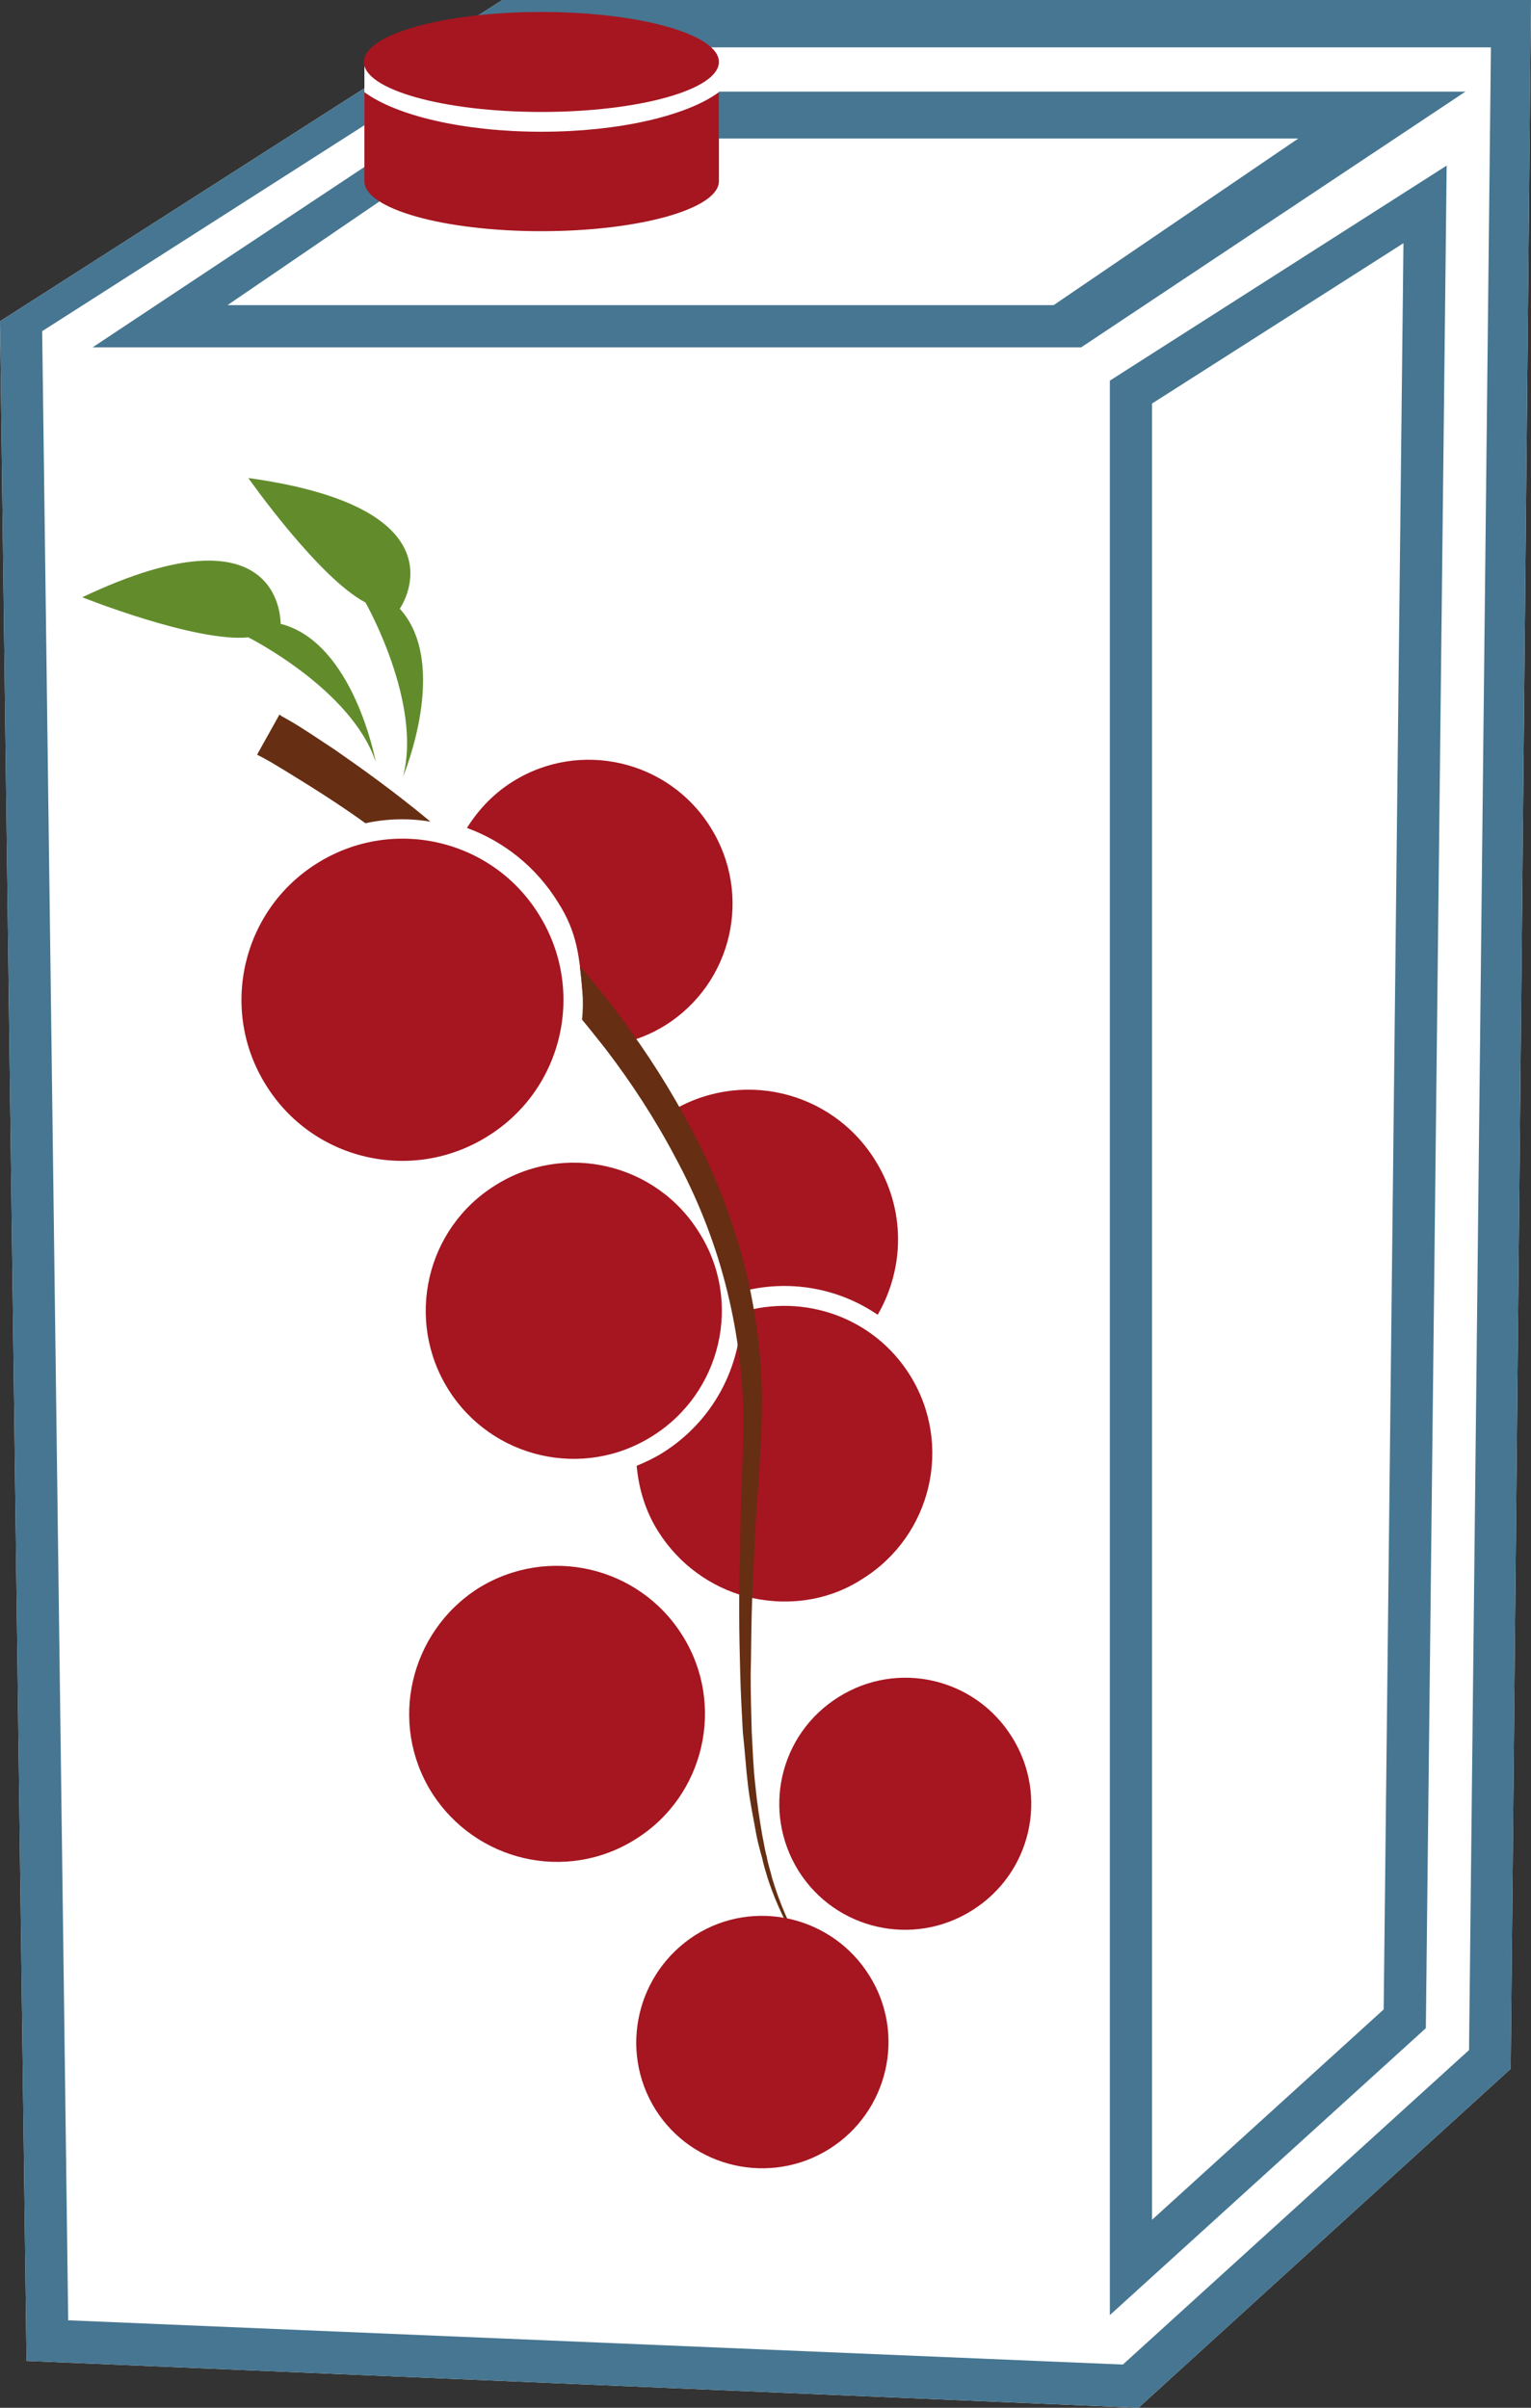 <?xml version="1.0" encoding="UTF-8" standalone="no"?>
<!-- Creator: CorelDRAW Home & Student X7 -->

<svg
   xmlns:dc="http://purl.org/dc/elements/1.1/"
   xmlns:cc="http://creativecommons.org/ns#"
   xmlns:rdf="http://www.w3.org/1999/02/22-rdf-syntax-ns#"
   xmlns:svg="http://www.w3.org/2000/svg"
   xmlns="http://www.w3.org/2000/svg"
   xmlns:sodipodi="http://sodipodi.sourceforge.net/DTD/sodipodi-0.dtd"
   xmlns:inkscape="http://www.inkscape.org/namespaces/inkscape"
   xml:space="preserve"
   width="29.41mm"
   height="46.24mm"
   version="1.1"
   style="clip-rule:evenodd;fill-rule:evenodd;image-rendering:optimizeQuality;shape-rendering:geometricPrecision;text-rendering:geometricPrecision"
   viewBox="0 0 2941 4624"
   id="svg45"
   sodipodi:docname="4034.svg"
   inkscape:version="0.92.4 (5da689c313, 2019-01-14)"><rect x="0" y="0" width="2941" height="4624" fill="#333333" stroke="none"/><sodipodi:namedview
   pagecolor="#ffffff"
   bordercolor="#666666"
   borderopacity="1"
   objecttolerance="10"
   gridtolerance="10"
   guidetolerance="10"
   inkscape:pageopacity="0"
   inkscape:pageshadow="2"
   inkscape:window-width="640"
   inkscape:window-height="480"
   id="namedview47"
   showgrid="false"
   inkscape:zoom="0.2102413"
   inkscape:cx="54.00945"
   inkscape:cy="75.174801"
   inkscape:window-x="0"
   inkscape:window-y="0"
   inkscape:window-maximized="0"
   inkscape:current-layer="svg45" />
 <defs
   id="defs4">
  <style
   type="text/css"
   id="style2">
   <![CDATA[
    .fil2 {fill:#A51620}
    .fil0 {fill:white}
    .fil1 {fill:#467691;fill-rule:nonzero}
    .fil5 {fill:#628C2C;fill-rule:nonzero}
    .fil4 {fill:#662E12;fill-rule:nonzero}
    .fil3 {fill:#A51620;fill-rule:nonzero}
   ]]>
  </style>
 </defs>
 <g
   id="Vrstva_x0020_1"
   transform="translate(-9071,-12215)">
  <polygon
   class="fil0"
   points="9071,12832 10036,12215 12012,12215 11973,16188 11258,16839 9122,16749 "
   id="polygon7"
   style="fill:#ffffff" />
  <path
   class="fil1"
   d="m 9508,12801 h 1587 l 470,-320 H 9977 Z m 1640,81 H 9249 l 740,-491 h 1897 z m 136,108 v 3488 l 445,-404 38,-3392 z m -81,3671 v -3715 l 647,-413 -40,3577 z m -2001,10 2026,85 665,-604 42,-3846 h -1930 l -853,545 z m 2056,168 -2136,-90 -51,-3917 965,-617 h 1976 l -39,3973 z"
   id="path9"
   inkscape:connector-curvature="0"
   style="fill:#467691;fill-rule:nonzero" />
  <rect
   class="fil0"
   x="9771"
   y="12334"
   width="681"
   height="189"
   id="rect11"
   style="fill:#ffffff" />
  <g
   id="_521270736">
   <path
   class="fil2"
   d="m 10452,12392 v 171 c 0,53 -153,96 -341,96 -188,0 -340,-43 -340,-96 v -171 c 61,45 190,76 340,76 150,0 280,-31 341,-76 z"
   id="path13"
   inkscape:connector-curvature="0"
   style="fill:#a51620" />
   <ellipse
   class="fil2"
   cx="10111"
   cy="12334"
   rx="341"
   ry="96"
   id="ellipse15"
   style="fill:#a51620" />
  </g>
 </g>
 <g
   id="Vrstva_x0020_1_0"
   transform="translate(-9071,-12215)">
  <path
   class="fil3"
   d="m 10819,14856 c -70,-112 -204,-157 -324,-121 -1,106 -54,209 -151,270 -16,10 -33,18 -50,25 4,44 17,88 42,127 40,63 101,106 168,124 73,19 155,11 224,-34 133,-83 174,-258 91,-391 z"
   id="path20"
   inkscape:connector-curvature="0"
   style="fill:#a51620;fill-rule:nonzero" />
  <path
   class="fil3"
   d="m 10757,14740 c 52,-90 54,-203 -5,-297 -84,-135 -261,-176 -396,-91 0,0 46,122 86,188 27,42 46,110 51,156 92,-25 188,-8 264,44 z"
   id="path22"
   inkscape:connector-curvature="0"
   style="fill:#a51620;fill-rule:nonzero" />
  <path
   class="fil3"
   d="m 10143,13948 c 37,58 41,104 47,174 3,31 48,103 74,97 29,-7 58,-18 85,-35 129,-81 168,-251 87,-380 -80,-129 -251,-169 -380,-88 -37,23 -66,54 -88,89 71,26 133,75 175,143 z"
   id="path24"
   inkscape:connector-curvature="0"
   style="fill:#a51620;fill-rule:nonzero" />
  <path
   class="fil3"
   d="m 10008,14397 c -145,91 -336,47 -426,-98 -91,-145 -46,-336 98,-426 145,-91 336,-47 426,98 91,145 47,336 -98,426 z"
   id="path26"
   inkscape:connector-curvature="0"
   style="fill:#a51620;fill-rule:nonzero" />
  <path
   class="fil4"
   d="m 10658,16022 c -12,-16 -30,-41 -50,-73 -19,-34 -39,-77 -54,-128 -3,-13 -8,-27 -10,-40 -4,-14 -6,-29 -9,-43 -5,-30 -10,-62 -13,-94 -4,-33 -5,-68 -7,-104 -1,-35 -2,-72 -2,-110 1,-38 1,-77 2,-116 1,-40 3,-81 5,-122 2,-42 4,-84 8,-126 2,-43 6,-86 6,-130 3,-89 -7,-179 -27,-267 -21,-88 -52,-174 -91,-253 -40,-80 -85,-154 -135,-223 -31,-44 -63,-84 -96,-122 4,32 8,68 4,102 15,18 29,36 45,56 49,64 95,134 135,210 41,76 73,156 95,240 22,84 34,171 35,257 0,42 -2,86 -3,128 -2,43 -3,85 -3,127 -2,42 -2,82 -2,122 0,40 1,79 2,118 1,38 3,75 5,111 4,36 6,70 10,103 4,33 11,65 16,94 3,15 7,30 11,44 3,14 7,27 11,40 17,52 39,94 59,127 21,33 39,57 52,73 13,16 20,25 20,25 0,0 -6,-8 -19,-26 z"
   id="path28"
   inkscape:connector-curvature="0"
   style="fill:#662e12;fill-rule:nonzero" />
  <path
   class="fil4"
   d="m 9898,13793 c -71,-59 -136,-105 -185,-139 -33,-22 -59,-39 -77,-50 -9,-5 -17,-10 -21,-12 -6,-3 -7,-5 -7,-5 l -43,77 c 0,0 2,2 7,4 4,2 11,6 20,11 17,10 43,26 75,46 30,19 66,42 106,71 41,-9 84,-10 125,-3 z"
   id="path30"
   inkscape:connector-curvature="0"
   style="fill:#662e12;fill-rule:nonzero" />
  <path
   class="fil3"
   d="m 10324,14973 c -133,84 -309,43 -392,-90 -83,-133 -43,-309 91,-392 132,-83 308,-43 391,91 84,132 43,308 -90,391 z"
   id="path32"
   inkscape:connector-curvature="0"
   style="fill:#a51620;fill-rule:nonzero" />
  <path
   class="fil3"
   d="m 10292,15747 c -133,84 -308,43 -392,-90 -83,-133 -42,-308 90,-392 134,-83 309,-42 392,91 83,132 43,308 -90,391 z"
   id="path34"
   inkscape:connector-curvature="0"
   style="fill:#a51620;fill-rule:nonzero" />
  <path
   class="fil3"
   d="m 10664,16342 c -113,71 -263,37 -334,-76 -71,-114 -36,-263 77,-335 113,-71 263,-36 334,78 71,113 36,262 -77,333 z"
   id="path36"
   inkscape:connector-curvature="0"
   style="fill:#a51620;fill-rule:nonzero" />
  <path
   class="fil3"
   d="m 10938,15884 c -113,71 -262,37 -333,-76 -71,-114 -37,-263 77,-334 113,-71 262,-37 333,77 71,113 37,262 -77,333 z"
   id="path38"
   inkscape:connector-curvature="0"
   style="fill:#a51620;fill-rule:nonzero" />
  <path
   class="fil5"
   d="m 9845,13707 c 0,0 91,-216 -6,-323 0,0 135,-192 -291,-251 0,0 135,192 225,239 0,0 110,193 72,335 z"
   id="path40"
   inkscape:connector-curvature="0"
   style="fill:#628c2c;fill-rule:nonzero" />
  <path
   class="fil5"
   d="m 9793,13679 c 0,0 -42,-230 -183,-266 0,0 7,-235 -381,-51 0,0 218,87 319,77 0,0 199,100 245,240 z"
   id="path42"
   inkscape:connector-curvature="0"
   style="fill:#628c2c;fill-rule:nonzero" />
 </g>
</svg>